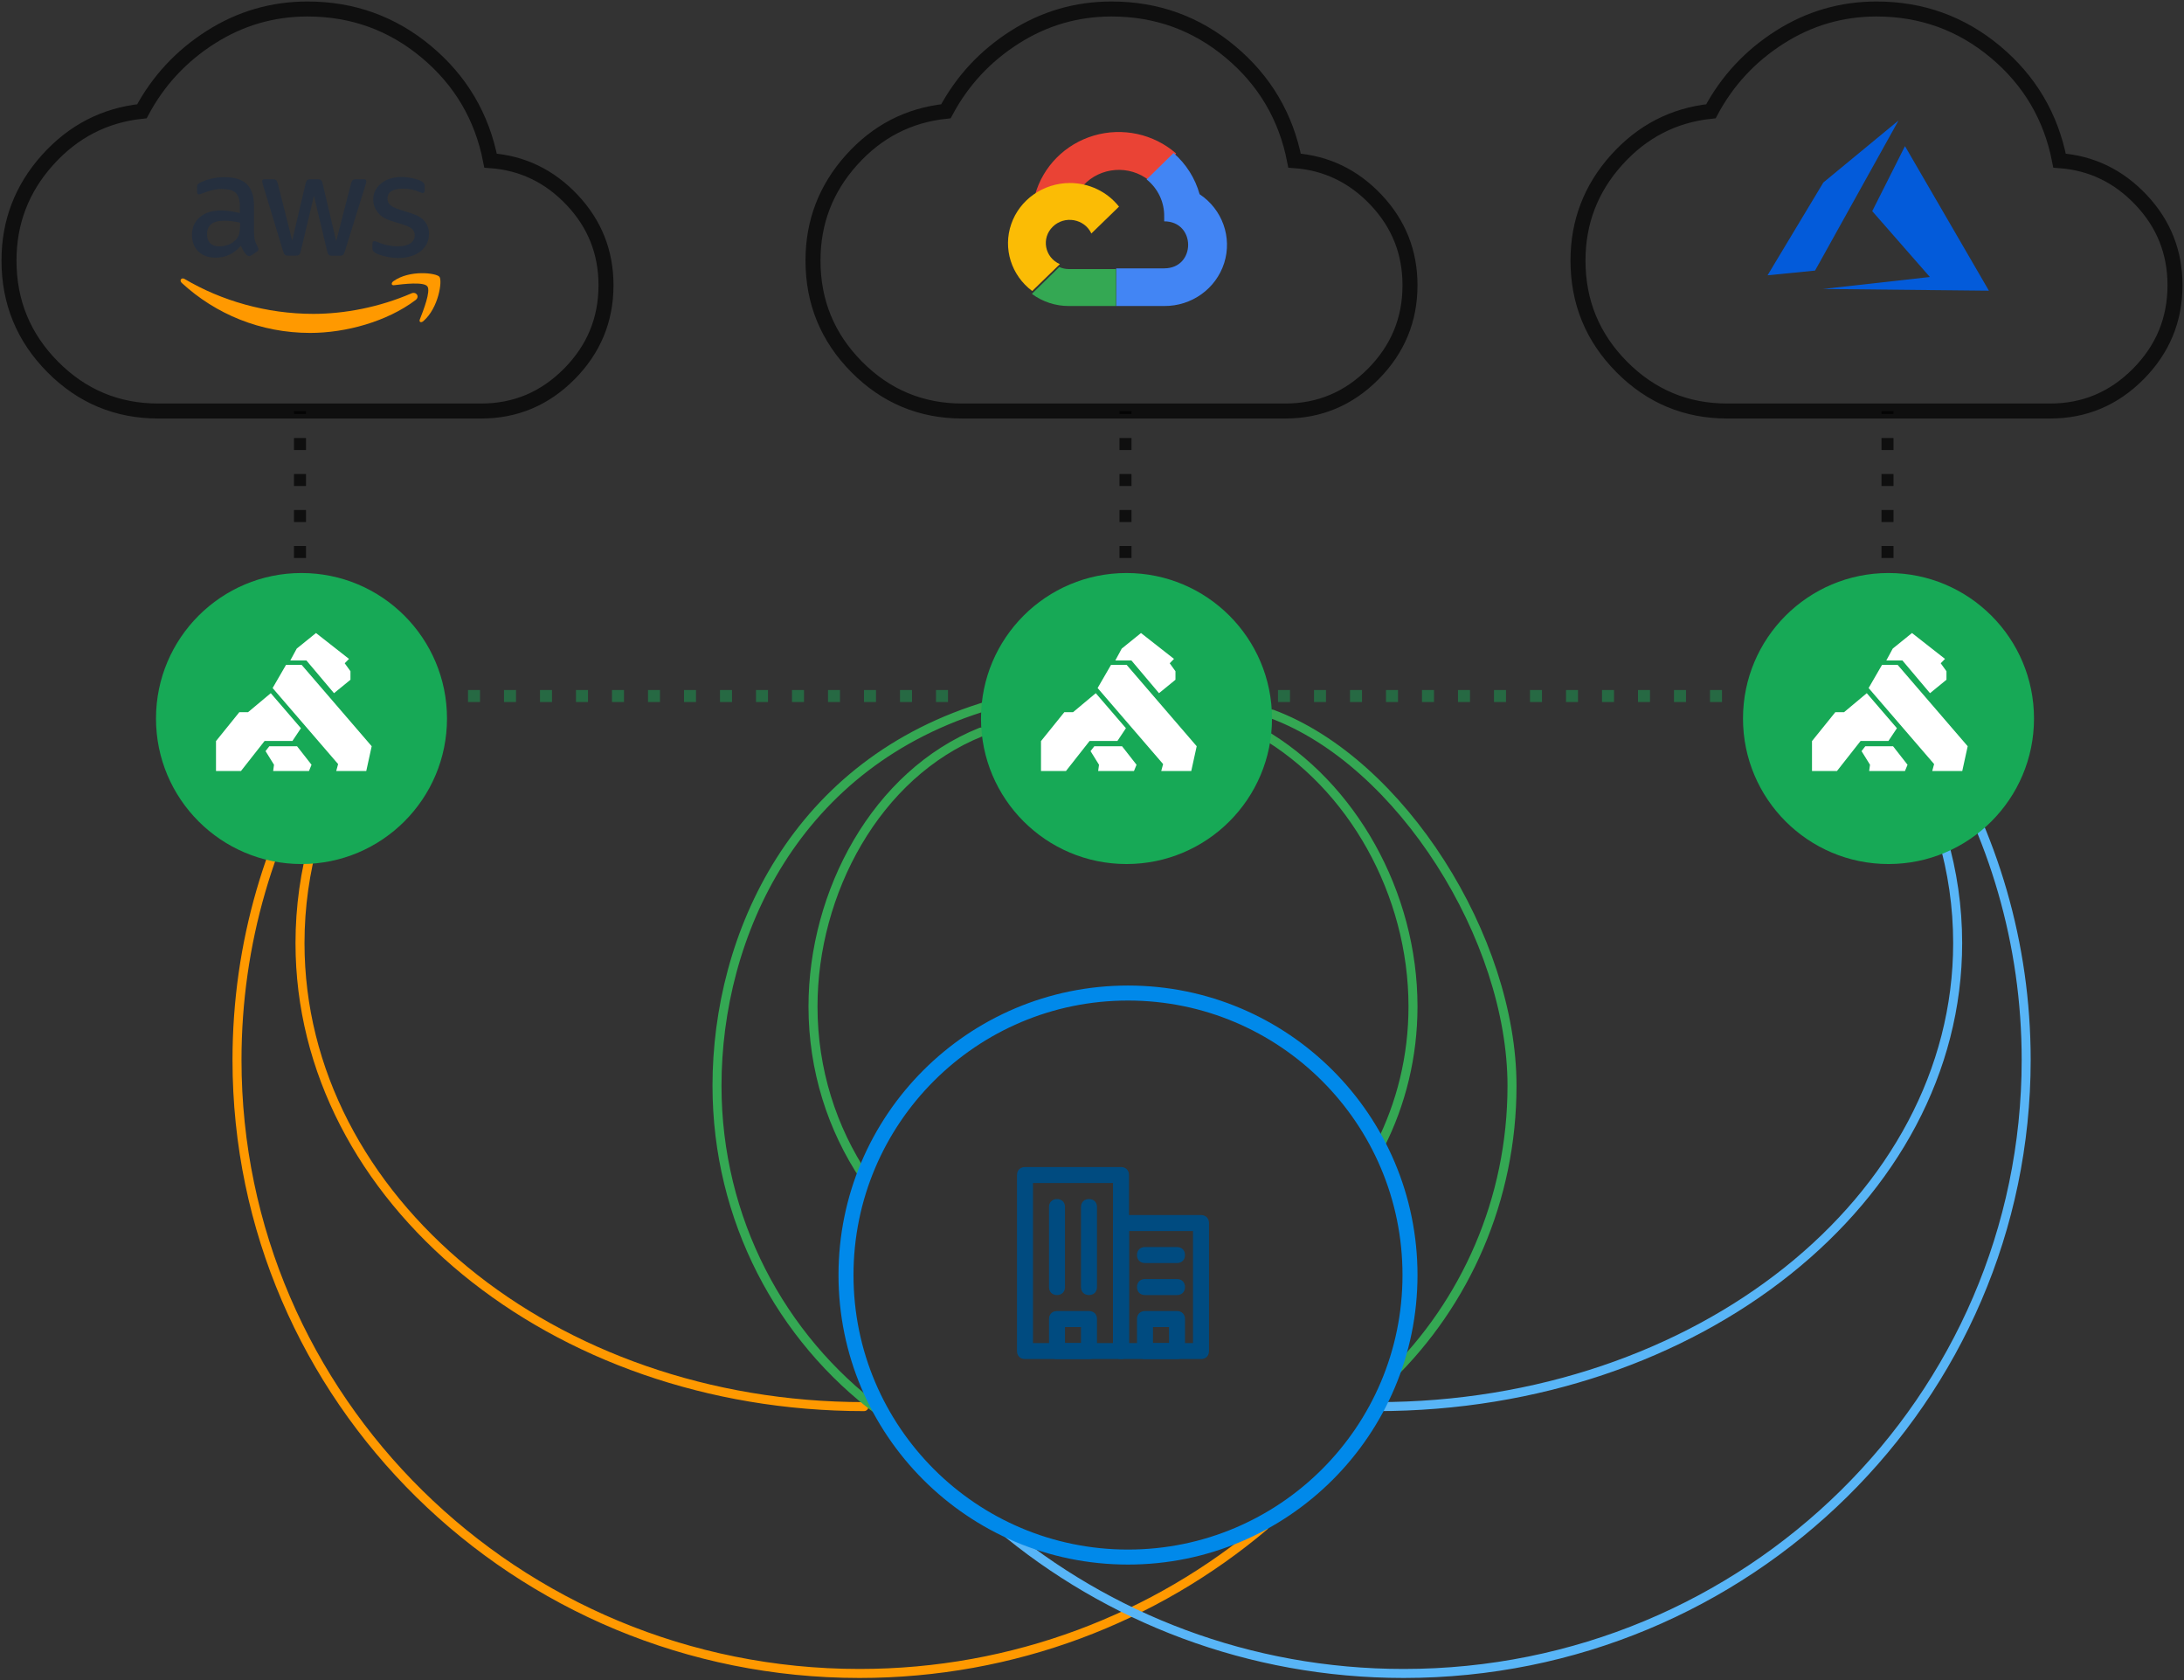 <?xml version="1.0" encoding="UTF-8"?> <svg xmlns="http://www.w3.org/2000/svg" xmlns:xlink="http://www.w3.org/1999/xlink" width="728px" height="560px" viewBox="0 0 728 560"><rect x="0" y="0" width="728" height="560" fill="#333333" stroke="none"/><!-- Generator: Sketch 51.3 (57544) - http://www.bohemiancoding.com/sketch --><title>Group 5</title><desc>Created with Sketch.</desc><defs></defs><g id="Page-1" stroke="none" stroke-width="1" fill="none" fill-rule="evenodd"><g id="Group-5" transform="translate(3, 3)"><path d="M115.755,244 C103.739,264.356 97,287.206 97,311.35 C97,396.678 181.17,465.85 285,465.85" id="Oval-7" stroke="#FF9900" stroke-width="3" stroke-linecap="round" fill-rule="nonzero"></path><path d="M630.245,244 C642.616,264.356 649.554,287.206 649.554,311.35 C649.554,396.678 562.897,465.85 456,465.85" id="Oval-7" stroke="#58B5F7" stroke-width="3" stroke-linecap="round" fill-rule="nonzero"></path><path d="M460.397,455.796 C485.427,431.328 501,396.961 501,358.902 C501,309.826 464,251 421,235 M327,232 C262,251 236,308.834 236,358.902 C236,403.423 257.309,442.891 290.14,467.371" id="Oval-7" stroke="#34A853" stroke-width="3" stroke-linecap="round" fill-rule="nonzero"></path><path d="M457.021,378.779 C464.039,364.9 468,349.166 468,332.493 C468,294.701 447.651,258.733 417.468,241.262 M324,241 C289,255 268,294.512 268,332.493 C268,353.608 274.352,373.217 285.223,389.459" id="Oval-7" stroke="#34A853" stroke-width="3" stroke-linecap="round" fill-rule="nonzero"></path><path d="M106.2,244 C87.039,274.976 76,311.367 76,350.298 C76,463.241 168.901,554.798 283.5,554.798 C335,554.798 382.118,536.308 418.391,505.696" id="Oval-7" stroke="#FF9900" stroke-width="3" stroke-linecap="round" fill-rule="nonzero"></path><path d="M360.2,244 C341.039,274.976 330,311.367 330,350.298 C330,463.241 422.901,554.798 537.5,554.798 C589,554.798 636.118,536.308 672.391,505.696" id="Oval-7" stroke="#58B5F7" stroke-width="3" stroke-linecap="round" fill-rule="nonzero" transform="translate(501.196, 399.399) scale(-1, 1) translate(-501.196, -399.399) "></path><g id="building" transform="translate(336, 386)" fill="#004B80" fill-rule="nonzero"><path d="M34.667,64 L2.667,64 C1.067,64 0,62.933 0,61.333 L0,2.667 C0,1.067 1.067,0 2.667,0 L34.667,0 C36.267,0 37.333,1.067 37.333,2.667 L37.333,61.333 C37.333,62.933 36.267,64 34.667,64 Z M5.333,58.667 L32,58.667 L32,5.333 L5.333,5.333 L5.333,58.667 Z" id="Shape"></path><path d="M61.333,64 L34.667,64 C33.067,64 32,62.933 32,61.333 L32,18.667 C32,17.067 33.067,16 34.667,16 L61.333,16 C62.933,16 64,17.067 64,18.667 L64,61.333 C64,62.933 62.933,64 61.333,64 Z M37.333,58.667 L58.667,58.667 L58.667,21.333 L37.333,21.333 L37.333,58.667 Z" id="Shape"></path><path d="M13.333,42.667 C11.733,42.667 10.667,41.6 10.667,40 L10.667,13.333 C10.667,11.733 11.733,10.667 13.333,10.667 C14.933,10.667 16,11.733 16,13.333 L16,40 C16,41.6 14.933,42.667 13.333,42.667 Z" id="Shape"></path><path d="M24,42.667 C22.4,42.667 21.333,41.6 21.333,40 L21.333,13.333 C21.333,11.733 22.4,10.667 24,10.667 C25.6,10.667 26.667,11.733 26.667,13.333 L26.667,40 C26.667,41.6 25.6,42.667 24,42.667 Z" id="Shape"></path><path d="M53.333,64 L42.667,64 C41.067,64 40,62.933 40,61.333 L40,50.667 C40,49.067 41.067,48 42.667,48 L53.333,48 C54.933,48 56,49.067 56,50.667 L56,61.333 C56,62.933 54.933,64 53.333,64 Z M45.333,58.667 L50.667,58.667 L50.667,53.333 L45.333,53.333 L45.333,58.667 Z" id="Shape"></path><path d="M24,64 L13.333,64 C11.733,64 10.667,62.933 10.667,61.333 L10.667,50.667 C10.667,49.067 11.733,48 13.333,48 L24,48 C25.6,48 26.667,49.067 26.667,50.667 L26.667,61.333 C26.667,62.933 25.6,64 24,64 Z M16,58.667 L21.333,58.667 L21.333,53.333 L16,53.333 L16,58.667 Z" id="Shape"></path><path d="M53.333,42.667 L42.667,42.667 C41.067,42.667 40,41.6 40,40 C40,38.4 41.067,37.333 42.667,37.333 L53.333,37.333 C54.933,37.333 56,38.4 56,40 C56,41.6 54.933,42.667 53.333,42.667 Z" id="Shape"></path><path d="M53.333,32 L42.667,32 C41.067,32 40,30.933 40,29.333 C40,27.733 41.067,26.667 42.667,26.667 L53.333,26.667 C54.933,26.667 56,27.733 56,29.333 C56,30.933 54.933,32 53.333,32 Z" id="Shape"></path></g><circle id="Oval-6" stroke="#0089EA" stroke-width="5" fill-rule="nonzero" cx="373" cy="422" r="94"></circle><circle id="Oval-6" fill="#17A956" fill-rule="nonzero" cx="372.5" cy="236.5" r="48.5"></circle><circle id="Oval-6" fill="#17A956" fill-rule="nonzero" cx="97.5" cy="236.5" r="48.5"></circle><path d="M85.513,247.358 L86.764,245.744 L96.021,245.744 L100.846,251.908 L99.988,254 L88.051,254 L88.336,251.908 L85.513,247.358 Z M87.872,226.338 L92.342,218.615 L97.55,218.615 L120.897,245.734 L119.087,254 L109.076,254 L109.704,251.68 L87.872,226.338 Z M93.769,217.148 L95.91,213.19 L102.33,208 L113.332,216.625 L111.906,218.082 L113.821,220.733 L113.821,223.571 L108.338,228.051 L99.139,217.148 L93.769,217.148 Z M76.767,234.394 L79.675,234.394 L87.258,228.051 L97.308,239.728 L94.473,243.981 L85.197,243.981 L78.792,252.126 L77.319,254 L69,254 L69,244.017 L76.767,234.394 Z" id="Combined-Shape" fill="#FFFFFF"></path><path d="M360.513,247.358 L361.764,245.744 L371.021,245.744 L375.846,251.908 L374.988,254 L363.051,254 L363.336,251.908 L360.513,247.358 Z M362.872,226.338 L367.342,218.615 L372.55,218.615 L395.897,245.734 L394.087,254 L384.076,254 L384.704,251.68 L362.872,226.338 Z M368.769,217.148 L370.91,213.19 L377.33,208 L388.332,216.625 L386.906,218.082 L388.821,220.733 L388.821,223.571 L383.338,228.051 L374.139,217.148 L368.769,217.148 Z M351.767,234.394 L354.675,234.394 L362.258,228.051 L372.308,239.728 L369.473,243.981 L360.197,243.981 L353.792,252.126 L352.319,254 L344,254 L344,244.017 L351.767,234.394 Z" id="Combined-Shape" fill="#FFFFFF"></path><path d="M97,183 L97,134" id="Path-3" stroke-opacity="0.7" stroke="#000000" stroke-width="4" stroke-dasharray="4,8" fill-rule="nonzero"></path><path d="M372.167,183 L372.167,134" id="Path-3" stroke-opacity="0.7" stroke="#000000" stroke-width="4" stroke-dasharray="4,8" fill-rule="nonzero"></path><path d="M626.167,183 L626.167,134" id="Path-3" stroke-opacity="0.7" stroke="#000000" stroke-width="4" stroke-dasharray="4,8" fill-rule="nonzero"></path><circle id="Oval-6" fill="#17A956" fill-rule="nonzero" cx="626.5" cy="236.5" r="48.5"></circle><path d="M617.513,247.358 L618.764,245.744 L628.021,245.744 L632.846,251.908 L631.988,254 L620.051,254 L620.336,251.908 L617.513,247.358 Z M619.872,226.338 L624.342,218.615 L629.55,218.615 L652.897,245.734 L651.087,254 L641.076,254 L641.704,251.68 L619.872,226.338 Z M625.769,217.148 L627.91,213.19 L634.33,208 L645.332,216.625 L643.906,218.082 L645.821,220.733 L645.821,223.571 L640.338,228.051 L631.139,217.148 L625.769,217.148 Z M608.767,234.394 L611.675,234.394 L619.258,228.051 L629.308,239.728 L626.473,243.981 L617.197,243.981 L610.792,252.126 L609.319,254 L601,254 L601,244.017 L608.767,234.394 Z" id="Combined-Shape" fill="#FFFFFF"></path><path d="M160.521,50.544 C171.145,51.327 180.214,55.703 187.729,63.67 C195.243,71.636 199,81.105 199,92.076 C199,103.569 194.919,113.43 186.757,121.658 C178.595,129.886 168.813,134 157.412,134 L49.75,134 C36.017,134 24.292,129.102 14.575,119.307 C4.858,109.512 0,97.692 0,83.848 C0,71.049 4.275,59.882 12.826,50.348 C21.377,40.814 31.871,35.394 44.309,34.088 C49.75,23.901 57.394,15.673 67.24,9.404 C77.087,3.135 87.84,0 99.5,0 C114.529,0 127.743,4.767 139.145,14.301 C150.546,23.835 157.671,35.916 160.521,50.544 Z" id="Shape" stroke-opacity="0.7" stroke="#000000" stroke-width="5" fill-rule="nonzero"></path><path d="M428.521,50.544 C439.145,51.327 448.214,55.703 455.729,63.67 C463.243,71.636 467,81.105 467,92.076 C467,103.569 462.919,113.43 454.757,121.658 C446.595,129.886 436.813,134 425.412,134 L317.75,134 C304.017,134 292.292,129.102 282.575,119.307 C272.858,109.512 268,97.692 268,83.848 C268,71.049 272.275,59.882 280.826,50.348 C289.377,40.814 299.871,35.394 312.309,34.088 C317.75,23.901 325.394,15.673 335.24,9.404 C345.087,3.135 355.84,0 367.5,0 C382.529,0 395.743,4.767 407.145,14.301 C418.546,23.835 425.671,35.916 428.521,50.544 Z" id="Shape" stroke-opacity="0.7" stroke="#000000" stroke-width="5" fill-rule="nonzero"></path><path d="M683.521,50.544 C694.145,51.327 703.214,55.703 710.729,63.67 C718.243,71.636 722,81.105 722,92.076 C722,103.569 717.919,113.43 709.757,121.658 C701.595,129.886 691.813,134 680.412,134 L572.75,134 C559.017,134 547.292,129.102 537.575,119.307 C527.858,109.512 523,97.692 523,83.848 C523,71.049 527.275,59.882 535.826,50.348 C544.377,40.814 554.871,35.394 567.309,34.088 C572.75,23.901 580.394,15.673 590.24,9.404 C600.087,3.135 610.84,0 622.5,0 C637.529,0 650.743,4.767 662.145,14.301 C673.546,23.835 680.671,35.916 683.521,50.544 Z" id="Shape" stroke-opacity="0.7" stroke="#000000" stroke-width="5" fill-rule="nonzero"></path><g id="Amazon_Web_Services_Logo" transform="translate(57, 56)"><path d="M24.71,18.756 C24.71,19.819 24.824,20.681 25.025,21.313 C25.254,21.945 25.54,22.634 25.941,23.381 C26.084,23.611 26.142,23.84 26.142,24.041 C26.142,24.329 25.97,24.616 25.598,24.903 L23.793,26.11 C23.535,26.282 23.277,26.368 23.048,26.368 C22.762,26.368 22.475,26.224 22.189,25.966 C21.788,25.535 21.444,25.076 21.158,24.616 C20.871,24.128 20.585,23.582 20.27,22.921 C18.036,25.564 15.228,26.885 11.848,26.885 C9.442,26.885 7.523,26.196 6.12,24.817 C4.716,23.438 4,21.6 4,19.302 C4,16.861 4.859,14.879 6.607,13.385 C8.354,11.891 10.674,11.145 13.624,11.145 C14.598,11.145 15.601,11.231 16.661,11.374 C17.72,11.518 18.809,11.748 19.955,12.006 L19.955,9.91 C19.955,7.727 19.496,6.204 18.608,5.314 C17.692,4.423 16.145,3.993 13.939,3.993 C12.937,3.993 11.906,4.107 10.846,4.366 C9.786,4.624 8.755,4.94 7.752,5.343 C7.294,5.544 6.95,5.659 6.75,5.716 C6.549,5.773 6.406,5.802 6.292,5.802 C5.891,5.802 5.69,5.515 5.69,4.912 L5.69,3.504 C5.69,3.045 5.747,2.7 5.891,2.499 C6.034,2.298 6.292,2.097 6.693,1.896 C7.695,1.379 8.898,0.948 10.302,0.603 C11.705,0.23 13.195,0.057 14.77,0.057 C18.179,0.057 20.671,0.833 22.275,2.384 C23.85,3.935 24.652,6.29 24.652,9.45 L24.652,18.756 L24.71,18.756 Z M13.08,23.122 C14.025,23.122 14.999,22.95 16.03,22.605 C17.062,22.261 17.978,21.629 18.752,20.767 C19.21,20.221 19.554,19.618 19.726,18.929 C19.897,18.239 20.012,17.406 20.012,16.43 L20.012,15.223 C19.181,15.022 18.293,14.85 17.377,14.735 C16.46,14.62 15.572,14.563 14.684,14.563 C12.765,14.563 11.361,14.936 10.416,15.712 C9.471,16.487 9.013,17.579 9.013,19.015 C9.013,20.365 9.356,21.37 10.073,22.06 C10.76,22.778 11.763,23.122 13.08,23.122 Z M36.081,26.224 C35.566,26.224 35.222,26.138 34.993,25.937 C34.764,25.765 34.563,25.363 34.391,24.817 L27.66,2.614 C27.488,2.039 27.402,1.666 27.402,1.465 C27.402,1.005 27.631,0.747 28.09,0.747 L30.897,0.747 C31.441,0.747 31.813,0.833 32.014,1.034 C32.243,1.206 32.415,1.609 32.587,2.154 L37.399,21.169 L41.867,2.154 C42.011,1.58 42.182,1.206 42.412,1.034 C42.641,0.862 43.042,0.747 43.557,0.747 L45.849,0.747 C46.393,0.747 46.765,0.833 46.995,1.034 C47.224,1.206 47.424,1.609 47.539,2.154 L52.065,21.399 L57.02,2.154 C57.192,1.58 57.392,1.206 57.593,1.034 C57.822,0.862 58.194,0.747 58.71,0.747 L61.374,0.747 C61.832,0.747 62.09,0.977 62.09,1.465 C62.09,1.609 62.061,1.752 62.033,1.924 C62.004,2.097 61.947,2.327 61.832,2.643 L54.929,24.846 C54.757,25.42 54.557,25.794 54.327,25.966 C54.098,26.138 53.726,26.253 53.239,26.253 L50.776,26.253 C50.231,26.253 49.859,26.167 49.63,25.966 C49.401,25.765 49.2,25.391 49.086,24.817 L44.646,6.29 L40.235,24.788 C40.091,25.363 39.92,25.736 39.69,25.937 C39.461,26.138 39.06,26.224 38.545,26.224 L36.081,26.224 Z M72.889,27 C71.399,27 69.91,26.828 68.478,26.483 C67.045,26.138 65.928,25.765 65.183,25.334 C64.725,25.076 64.41,24.788 64.296,24.53 C64.181,24.271 64.124,23.984 64.124,23.726 L64.124,22.261 C64.124,21.657 64.353,21.37 64.782,21.37 C64.954,21.37 65.126,21.399 65.298,21.456 C65.47,21.514 65.728,21.629 66.014,21.744 C66.988,22.174 68.048,22.519 69.165,22.749 C70.311,22.979 71.428,23.094 72.574,23.094 C74.378,23.094 75.782,22.778 76.756,22.146 C77.73,21.514 78.245,20.595 78.245,19.417 C78.245,18.613 77.987,17.952 77.472,17.406 C76.956,16.861 75.982,16.372 74.579,15.913 L70.425,14.62 C68.334,13.96 66.788,12.983 65.842,11.69 C64.897,10.427 64.41,9.019 64.41,7.526 C64.41,6.319 64.668,5.256 65.183,4.337 C65.699,3.418 66.387,2.614 67.246,1.982 C68.105,1.321 69.079,0.833 70.225,0.488 C71.371,0.144 72.574,0 73.834,0 C74.464,0 75.123,0.029 75.753,0.115 C76.412,0.201 77.013,0.316 77.615,0.431 C78.188,0.574 78.732,0.718 79.248,0.89 C79.763,1.063 80.164,1.235 80.451,1.407 C80.852,1.637 81.138,1.867 81.31,2.126 C81.482,2.355 81.568,2.671 81.568,3.073 L81.568,4.423 C81.568,5.027 81.339,5.343 80.909,5.343 C80.68,5.343 80.307,5.228 79.821,4.998 C78.188,4.251 76.355,3.878 74.321,3.878 C72.688,3.878 71.399,4.136 70.511,4.682 C69.623,5.228 69.165,6.061 69.165,7.238 C69.165,8.043 69.451,8.732 70.024,9.278 C70.597,9.823 71.657,10.369 73.175,10.857 L77.243,12.15 C79.305,12.811 80.794,13.73 81.682,14.907 C82.57,16.085 83,17.435 83,18.929 C83,20.164 82.742,21.284 82.255,22.261 C81.74,23.237 81.052,24.099 80.164,24.788 C79.276,25.506 78.216,26.023 76.985,26.397 C75.696,26.799 74.35,27 72.889,27 Z" id="Shape" fill="#252F3E" fill-rule="nonzero"></path><g id="Group" transform="translate(0, 32)" fill="#FF9900"><path d="M78.502,9.029 C69.024,16.176 55.254,19.971 43.414,19.971 C26.82,19.971 11.869,13.706 0.576,3.294 C-0.317,2.471 0.49,1.353 1.556,2 C13.77,9.235 28.837,13.618 44.422,13.618 C54.937,13.618 66.489,11.382 77.119,6.794 C78.703,6.059 80.057,7.853 78.502,9.029 Z" id="Shape"></path><path d="M82.448,4.441 C81.238,2.853 74.44,3.676 71.357,4.059 C70.435,4.176 70.291,3.353 71.127,2.735 C76.543,-1.147 85.444,-0.029 86.481,1.265 C87.519,2.588 86.193,11.676 81.123,16.029 C80.345,16.706 79.596,16.353 79.942,15.471 C81.094,12.559 83.658,6 82.448,4.441 Z" id="Shape"></path></g></g><g id="Google_Cloud" transform="translate(309, 41)" fill-rule="nonzero"><g id="Group-4" transform="translate(24, 0)"><path d="M47.004,16.144 L47.238,16.144 L47.097,16.028 L55.982,7.278 L56,7.12 C48.519,0.618 38.144,-1.626 28.584,1.199 C19.021,4.032 11.619,11.515 9,21 C9.156,20.938 9.314,20.887 9.476,20.846 C12.776,18.705 16.7,17.478 20.842,17.45 C22.222,17.445 23.586,17.575 24.917,17.831 C24.985,17.791 25.05,17.773 25.105,17.783 C30.827,11.595 40.447,10.878 47.049,16.143 L47.004,16.143 L47.004,16.144 Z" id="Shape" fill="#EA4335"></path><path d="M63.864,20.731 C62.392,15.425 59.376,10.656 55.183,7 L46.21,15.804 C49.997,18.842 52.156,23.413 52.063,28.217 L52.063,29.776 C62.709,29.776 62.709,45.447 52.063,45.447 L36.092,45.447 L36.067,45.473 L36.067,57.909 L36,57.909 L36.091,57.999 L52.063,57.999 C61.223,58.069 69.342,52.244 72.067,43.66 C74.777,35.083 71.445,25.765 63.864,20.731 Z" id="Shape" fill="#4285F4"></path><path d="M20.315,58 L36,58 L36,45.692 L20.315,45.692 C19.207,45.692 18.102,45.459 17.095,45 L8.023,53.891 L8,53.984 C11.547,56.605 15.874,58.023 20.315,58 Z" id="Shape" fill="#34A853"></path><path d="M20.537,17 C11.718,17.057 3.899,22.547 1.085,30.669 C-1.74,38.801 1.076,47.772 8.068,53 L17.284,44.044 C12.217,41.817 11.008,35.369 14.937,31.548 C18.863,27.731 25.496,28.906 27.786,33.829 L37,24.874 C33.083,19.892 26.984,16.977 20.537,17 Z" id="Shape" fill="#FBBC05"></path></g></g><path d="M153,229 L318,229" id="Path-4" stroke="#17A956" stroke-width="4" opacity="0.455" stroke-dasharray="4,8" fill-rule="nonzero"></path><path d="M423,229 L578,229" id="Path-4" stroke="#17A956" stroke-width="4" opacity="0.455" stroke-dasharray="4,8" fill-rule="nonzero"></path><g id="microsoft_azure-ar21" transform="translate(586, 37)" fill="#035BDA"><g id="g851"><polygon id="path7291" points="45.993 8.709 35.079 30.377 54.294 52.33 18.632 56.321 73.97 56.891"></polygon><polygon id="path7293" points="43.841 0.156 18.785 20.826 0.185 51.76 16.018 50.191"></polygon></g></g></g></g></svg> 